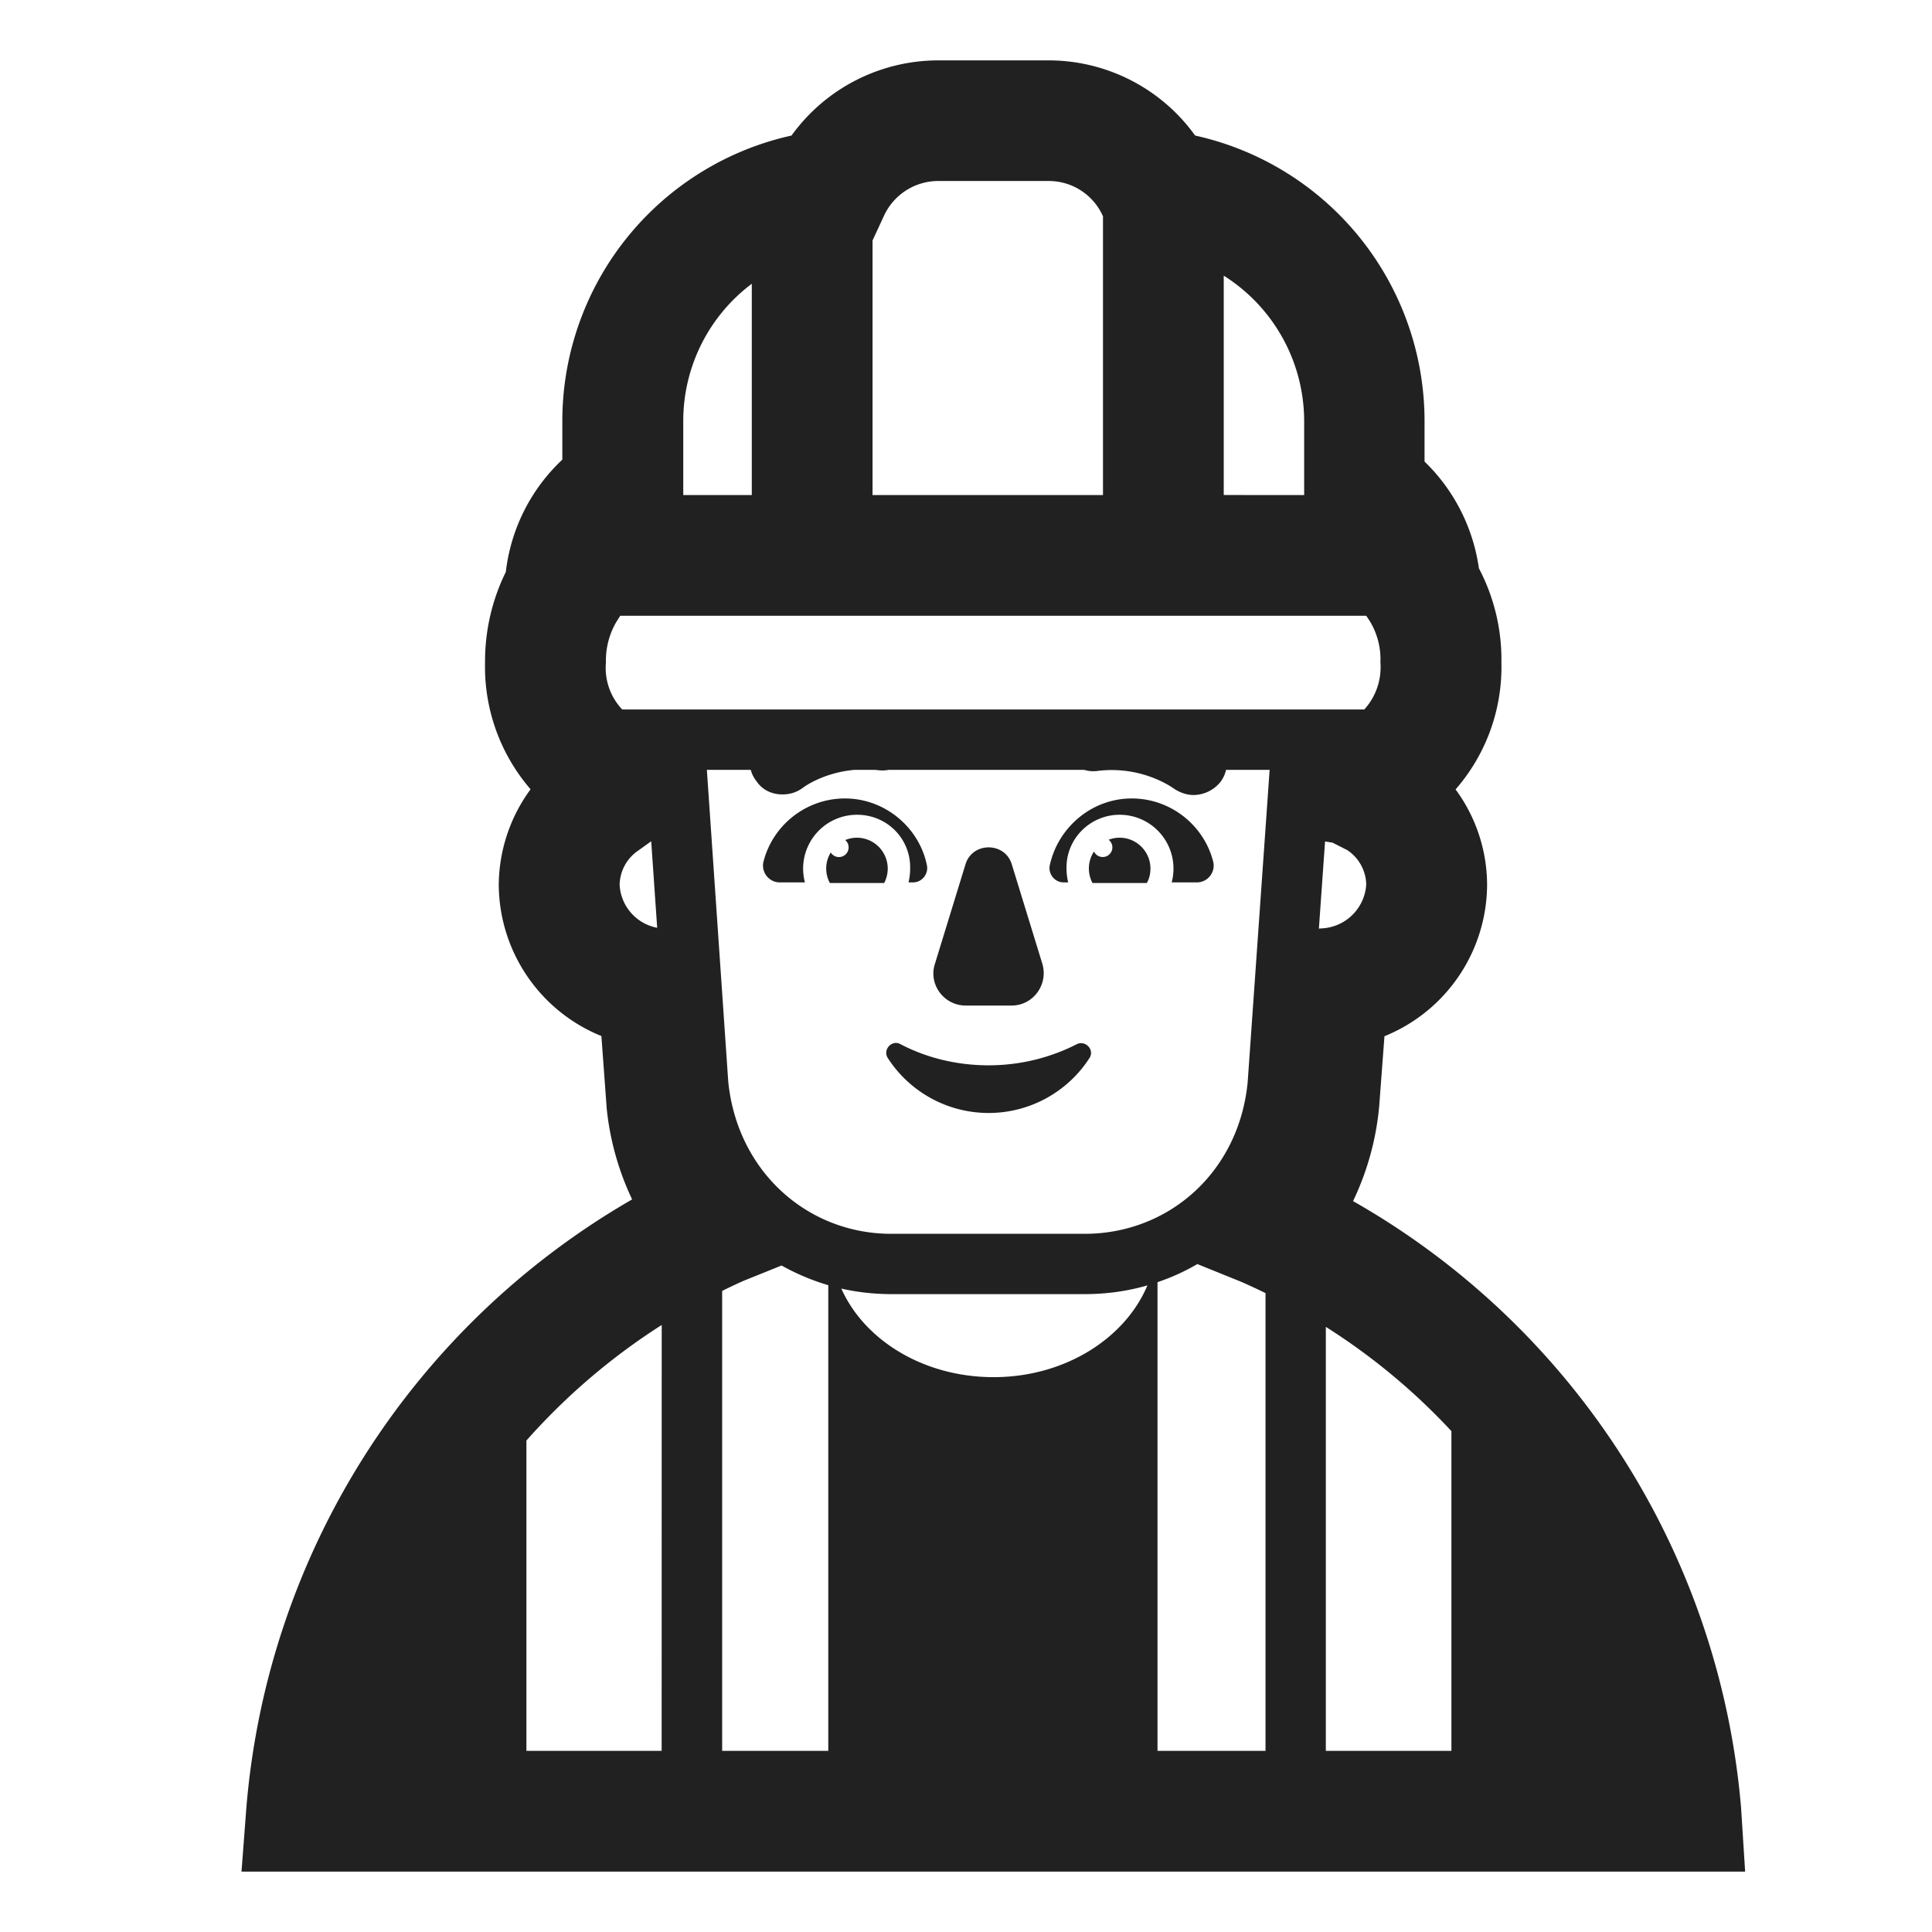 <svg xmlns="http://www.w3.org/2000/svg" fill="none" viewBox="0 0 32 32"><path fill="#212121" d="m15.995 14.305-.51 1.66c-.11.34.15.69.51.69h.76c.36 0 .61-.35.51-.69l-.51-1.66c-.12-.36-.64-.36-.76 0M14.915 17.295c.42.22.92.35 1.46.35.53 0 1.03-.13 1.46-.35.14-.07.3.09.21.23a1.988 1.988 0 0 1-3.34 0c-.09-.14.07-.31.21-.23M13.995 13.225c-.65 0-1.2.45-1.35 1.05-.04.17.09.34.27.34h.417a.892.892 0 0 1 .863-1.12c.5 0 .89.4.88.89a1 1 0 0 1-.027.23h.077c.14 0 .25-.13.23-.27-.12-.63-.69-1.12-1.36-1.12M18.745 13.225c.65 0 1.2.45 1.35 1.05.04.17-.09.34-.27.34h-.418a.892.892 0 0 0-.862-1.12c-.49 0-.89.4-.88.89 0 .086.01.154.027.23h-.077c-.14 0-.25-.13-.23-.27.13-.63.69-1.12 1.36-1.12"/><path fill="#212121" d="M14.195 13.875a.512.512 0 0 1 .45.75h-.9a.505.505 0 0 1 .015-.505.16.16 0 1 0 .24-.206.5.5 0 0 1 .195-.039M18.545 13.875a.5.5 0 0 0-.182.034.16.16 0 0 1-.098.286.16.16 0 0 1-.145-.091.51.51 0 0 0-.025.521h.9q.06-.105.06-.24c0-.28-.23-.51-.51-.51"/><path fill="#212121" d="M28.905 31H4l.082-1.076a12.85 12.85 0 0 1 6.388-10.058 4.6 4.6 0 0 1-.421-1.506l-.088-1.2a2.72 2.72 0 0 1-1.7-2.5 2.7 2.7 0 0 1 .527-1.587 3.1 3.1 0 0 1-.754-2.1 3.35 3.35 0 0 1 .344-1.5 3.03 3.03 0 0 1 .936-1.86V6.98a4.844 4.844 0 0 1 3.796-4.735A3 3 0 0 1 15.543 1h1.83a2.99 2.99 0 0 1 2.422 1.245 4.845 4.845 0 0 1 3.8 4.735v.665c.488.472.805 1.094.9 1.767.254.484.383 1.024.373 1.57a3.08 3.08 0 0 1-.759 2.093c.337.458.52 1.01.522 1.579a2.72 2.72 0 0 1-1.7 2.509l-.088 1.169a4.6 4.6 0 0 1-.432 1.562 12.8 12.8 0 0 1 6.426 10.039zm-4.865-2v-5.296a10.5 10.5 0 0 0-2.08-1.727V29zm-4.868 0h1.789v-7.582q-.201-.099-.407-.189l-.722-.292a3.6 3.6 0 0 1-.66.3zm-2.715-6.19c1.178 0 2.177-.639 2.548-1.52q-.497.144-1.04.145h-3.2q-.428-.001-.83-.092c.383.858 1.366 1.467 2.522 1.467m-3.51-1.85-.628.253q-.18.08-.358.169V29h1.758v-7.713q-.408-.121-.773-.326m-2.16-7.027-.213.153a.7.7 0 0 0-.31.569.765.765 0 0 0 .622.711zm1.65-1.183h-.728l.354 5.163c.149 1.488 1.31 2.522 2.702 2.522h3.2c1.404 0 2.563-1.035 2.702-2.52l.363-5.165h-.722a.5.5 0 0 1-.098.207.58.58 0 0 1-.44.21c-.11 0-.23-.04-.33-.11l-.004-.002c-.055-.038-.547-.375-1.256-.287a.5.5 0 0 1-.221-.018h-3.24a.5.5 0 0 1-.159.007l-.07-.007h-.333c-.513.044-.84.281-.857.297-.11.08-.22.11-.34.11-.17 0-.33-.07-.43-.22a.5.5 0 0 1-.094-.187m9.41 2.63.045-.004a.776.776 0 0 0 .739-.725.7.7 0 0 0-.315-.572l-.243-.123-.124-.02zm-11.54-3.63h12.292a1.04 1.04 0 0 0 .267-.781c.01-.24-.051-.476-.175-.681l-.06-.09H10.273l-.068.108a1.27 1.27 0 0 0-.169.667 1 1 0 0 0 .27.777m.654 10.195a10.6 10.6 0 0 0-2.241 1.914V29h2.24zm1.492-13.746v-3.5a2.84 2.84 0 0 0-1.135 2.278v1.222zm5.817 0V3.584l-.007-.016a.98.98 0 0 0-.894-.57h-1.826a.99.99 0 0 0-.9.575l-.19.41V8.2zm3.332 0V6.98a2.85 2.85 0 0 0-1.332-2.414v3.633z"/></svg>